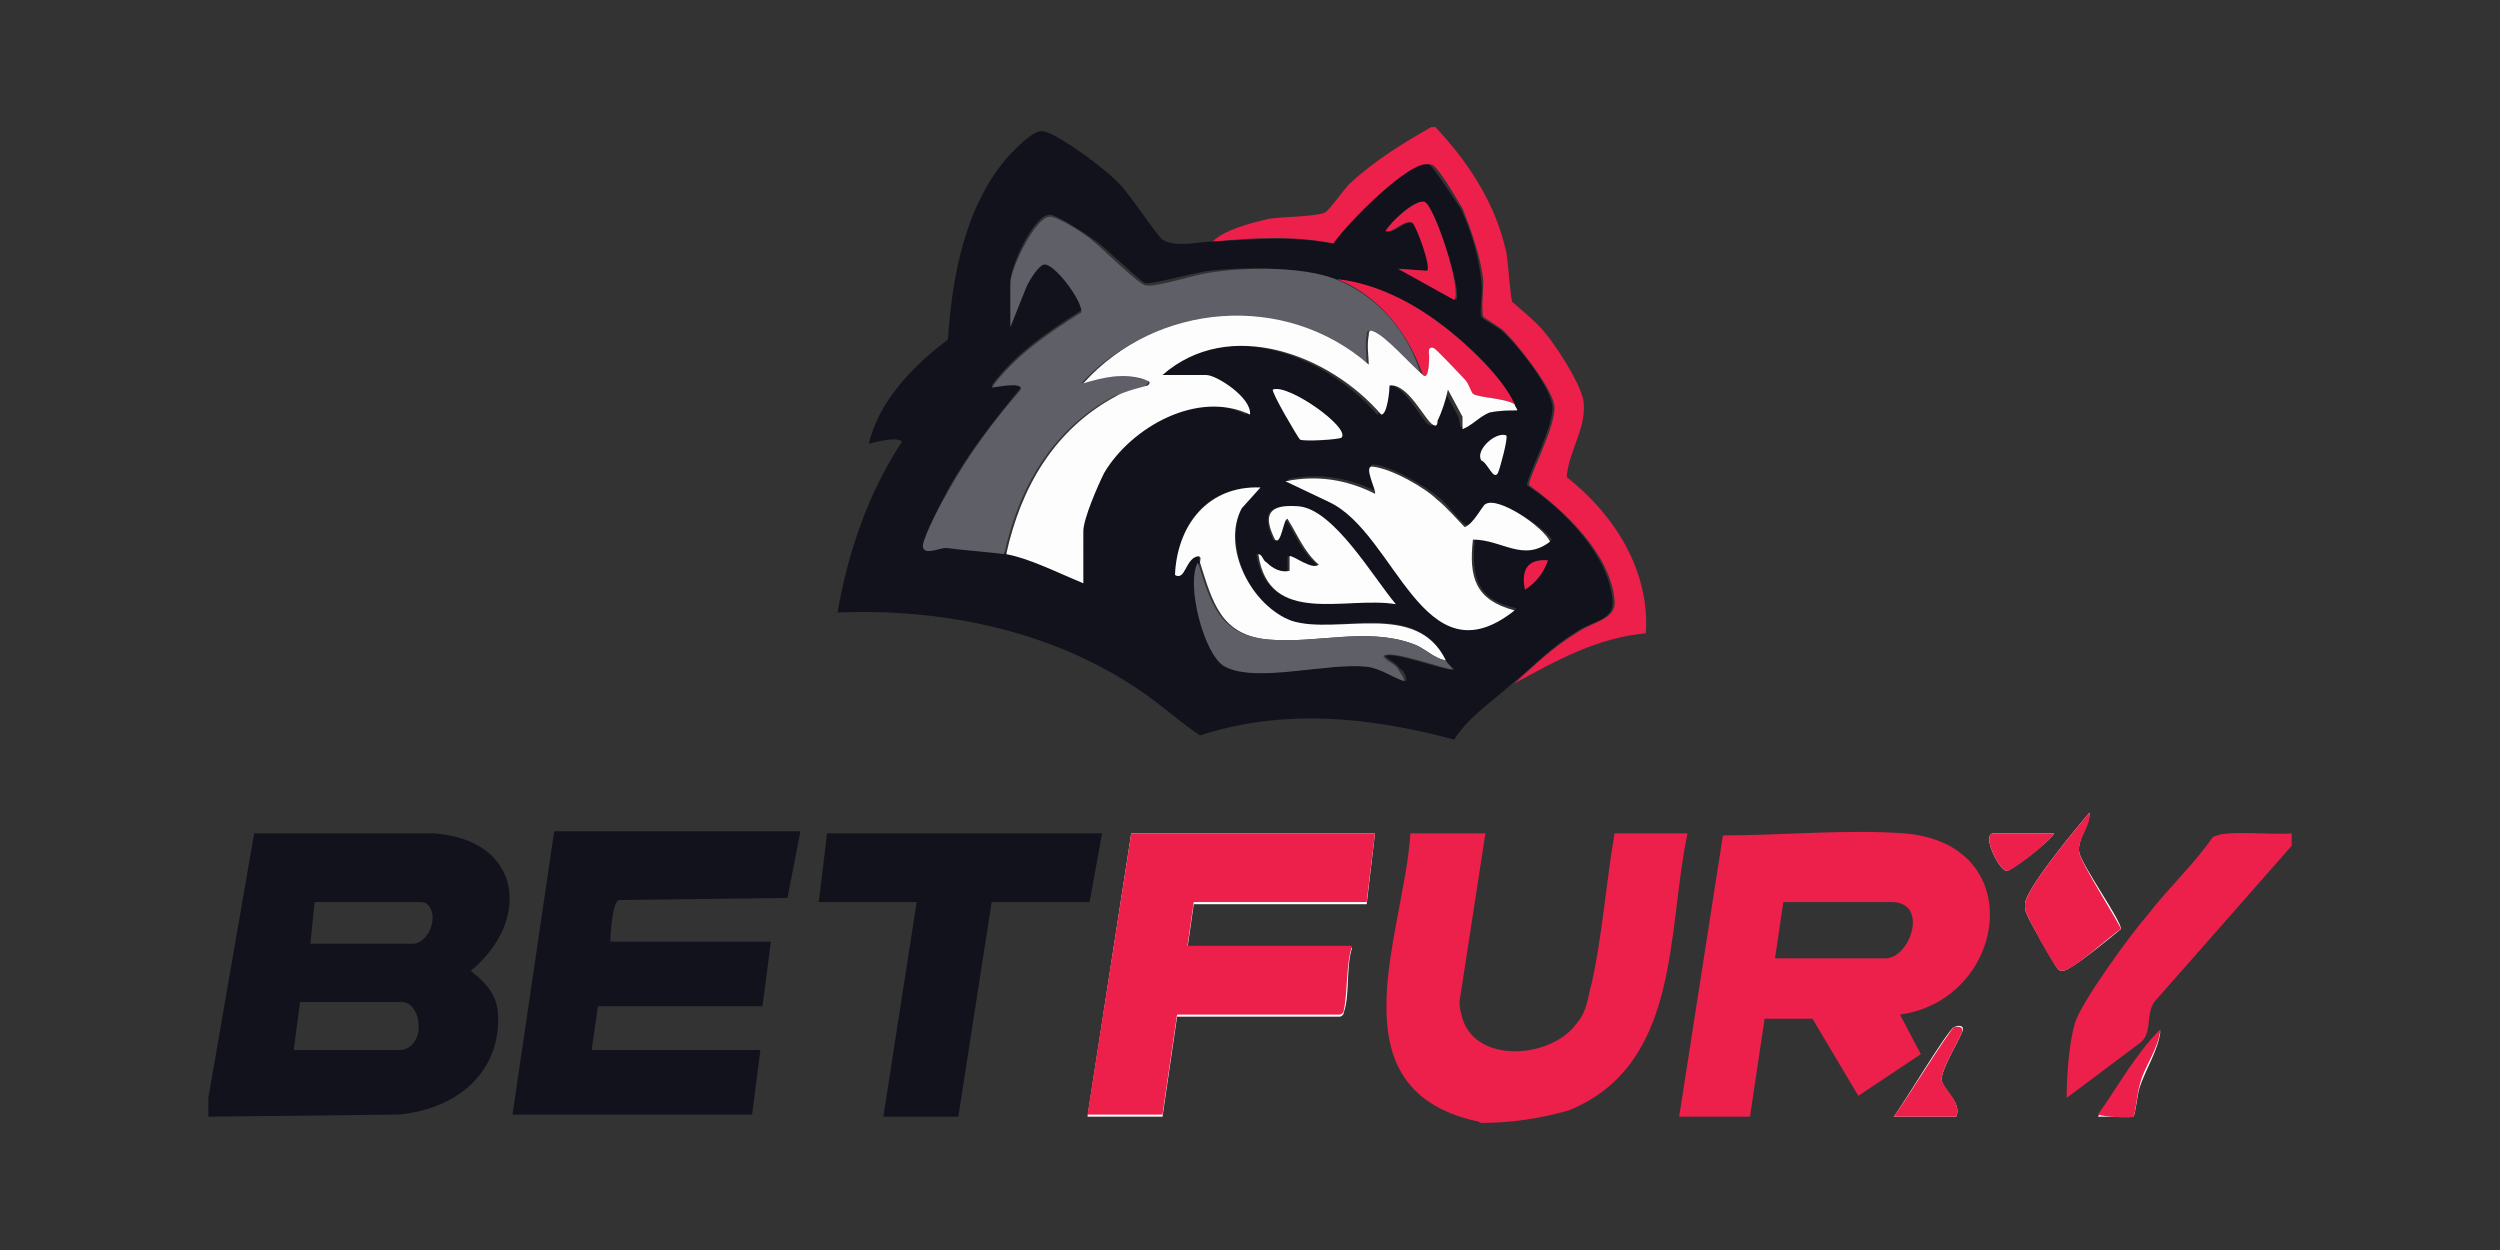 <?xml version="1.0" encoding="utf-8"?>
<!-- Generator: Adobe Illustrator 29.1.0, SVG Export Plug-In . SVG Version: 9.03 Build 55587)  -->
<svg version="1.1" id="Layer_1" xmlns="http://www.w3.org/2000/svg" xmlns:xlink="http://www.w3.org/1999/xlink" x="0px" y="0px"
	 width="120px" height="60px" viewBox="0 0 120 60" style="enable-background:new 0 0 120 60;" xml:space="preserve">
<rect x="0" y="0" width="120" height="60" fill="#333333" stroke="none"/>
<style type="text/css">
	.st0{fill:#FEFDFD;}
	.st1{fill:#12121C;}
	.st2{fill:#EC204B;}
	.st3{fill:#5F5F68;}
	.st4{fill:none;}
</style>
<g>
	<path class="st0" d="M100.3,39c-0.6,0.7-3.1,3.7-3.1,4.4c0,0.2,0,0.3,0.1,0.5c0.1,0.3,1.2,2.2,1.4,2.5c0.1,0.1,0.1,0.2,0.3,0.2
		c0.4,0,2.3-1.6,2.8-2c0.1-0.3-1.9-3.1-2-3.7C99.7,40.3,100.3,39.6,100.3,39z"/>
	<path class="st0" d="M66,40H54.3l-2.1,13.6h3.6l0.7-4.8l7.8,0c0.1,0,0.2-0.1,0.2-0.2c0.3-0.8,0.1-2.2,0.4-3.1H57l0.3-2.1l8.3,0
		L66,40z"/>
	<path class="st0" d="M98.6,40h-2.9c-0.6,0,0.2,1.7,0.6,1.8C96.4,41.9,98.4,40.4,98.6,40z"/>
	<path class="st0" d="M90.9,53.6h3c0.3-0.7-0.7-1.3-0.7-1.8c0-0.5,0.8-1.8,1-2.3c0.1-0.3-0.2-0.3-0.4-0.2
		C93.5,49.4,91.3,53.1,90.9,53.6z"/>
	<path class="st0" d="M102.4,53.6c0.1-0.1,0.2-1.1,0.3-1.4c0.3-0.9,0.9-1.8,1-2.7c-1.2,1.2-2,2.7-3,4.1
		C101,53.6,102.3,53.6,102.4,53.6z"/>
	<path class="st1" d="M10,53.6v-0.9L12.2,40l8.6,0c4.3,0.3,4.7,4.2,1.8,6.6c1,0.8,1.4,1.4,1.3,2.7c-0.2,2.6-2.4,4-4.8,4.2L10,53.6z
		 M14.9,45.3h4.9c0.8,0,1.3-1.4,0.7-1.9c-0.1-0.1-0.2-0.1-0.4-0.1l-5,0L14.9,45.3z M14.4,48.1l-0.3,2.3h4.7l0.4,0
		c0.5,0,0.9-0.5,0.9-1.1c0-0.6-0.3-1.2-0.8-1.2l-0.4,0H14.4"/>
	<path class="st2" d="M70.8,53.8c-6.9-1.6-3.4-9-3.1-13.8h3.6l-1.2,7.8c-0.1,0.4,0,0.7,0.1,1.1c0.7,2.2,4.3,1.9,5.5,0.2
		c0.5-0.6,0.5-1.2,0.7-1.9c0.5-2.2,0.7-4.9,1.1-7.2H81c-1,4.7-0.3,11.1-5.7,13.3l0,0c-1.4,0.4-2.8,0.6-4.2,0.6l0,0
		C71.1,53.9,70.9,53.8,70.8,53.8z"/>
	<path class="st2" d="M68.9,6.1c1.6,1.7,2.9,3.7,3.4,6c0.1,0.5,0.2,2.3,0.3,2.4c0.1,0.1,1.2,1,1.5,1.4c0.6,0.7,1.7,2.4,1.9,3.3
		c0.2,1.3-0.7,2.4-0.8,3.7c2.3,1.8,4,4.5,3.8,7.5c-2.3,0.2-4.3,1.3-6.3,2.4c1.1-1,1.8-1.7,3.1-2.5c0.8-0.5,1.8-0.6,1.7-1.5
		c-0.2-2.2-2.4-4.3-4.1-5.5c-0.1-0.3,1.4-3,1.2-3.9c-0.2-0.9-1.7-2.8-2.4-3.5c-0.2-0.2-0.9-0.6-1-0.7c-0.1-0.2,0-1.3,0-1.7
		c-0.1-1.1-0.6-2.5-1-3.5c-0.2-0.3-1.2-2.1-1.5-2.1c-0.8-0.2-4.1,3-4.6,3.8c-2-0.4-3.9-0.3-5.9-0.1c0.6-0.6,1.9-0.9,2.7-1.1
		c0.7-0.1,2.3-0.1,2.7-0.3c0.2-0.1,0.9-1.1,1.2-1.4c1.2-1.1,2.5-1.9,3.9-2.7H68.9z"/>
	<path class="st2" d="M110,40v0.6l-6.6,7.5c-0.4,0.6-0.1,1.4-0.6,1.9l-3.6,2.7c0-1,0.1-2.6,0.4-3.6c0.3-1,2.7-4.3,3.5-5.2
		c1-1.3,2.2-2.4,3.1-3.7C106.7,39.8,109.2,40.1,110,40z"/>
	<path class="st1" d="M58.1,11.6c2-0.1,3.9-0.3,5.9,0.1c0.5-0.8,3.7-4.1,4.6-3.8c0.2,0.1,1.3,1.8,1.5,2.1c0.5,1,0.9,2.4,1,3.5
		c0.1,0.4-0.1,1.5,0,1.7c0,0.1,0.8,0.5,1,0.7c0.7,0.6,2.2,2.5,2.4,3.5c0.2,0.9-1.3,3.6-1.2,3.9c1.7,1.1,3.9,3.3,4.1,5.5
		c0.1,1-1,1-1.7,1.5c-1.3,0.8-2,1.6-3.1,2.5c-1,0.9-2.1,1.6-2.8,2.7c-4.1-1.1-8.2-1.5-12.2-0.2c-1.2-0.8-2.1-1.7-3.4-2.5
		c-4.1-2.6-9.1-3.6-14-3.4c0.5-2.9,1.5-5.8,3.1-8.2c-0.3-0.3-1.5,0.1-1.6,0.1c0.5-2.1,2.2-3.8,3.8-5c0.2-3,0.8-6.4,2.9-8.8
		c0.4-0.4,1.2-1.3,1.7-1.2c0.8,0.2,3.1,1.9,3.7,2.6c0.4,0.4,1.8,2.5,2,2.6C56.4,11.9,57.6,11.6,58.1,11.6z M68.4,9.7
		c-0.4-0.2-1.7,0.9-1.8,1.4c0.4,0.1,0.9-0.6,1.3-0.4c0.2,0.1,0.9,2.1,0.7,2.3l-1.4-0.1l2.7,1.5C70.2,14,68.9,10,68.4,9.7z
		 M64.1,13.4c-1.6-0.6-4.4-0.6-6.1-0.4c-0.7,0.1-2.5,0.6-3,0.6c-0.2,0-2-1.8-2.5-2.1c-0.4-0.3-1.8-1.2-2.1-1.2
		c-0.8,0-1.9,2.5-1.9,3.2v2.1l0.8-2c0.1-0.3,0.6-1,0.8-1c0.5-0.1,1.9,1.8,1.8,2.3c-1.6,1-3.2,2.1-4.3,3.6c0.2,0,1.6-0.3,1.4,0.1
		c-1.3,1.6-2.5,3.1-3.5,4.9c-0.3,0.6-1.1,2.1-1.2,2.6c-0.1,0.5,0.8,0.1,1.1,0.1c0.7,0,2.1,0.1,2.8,0.3c1.1,0.2,2.5,1,3.6,1.4v-2.4
		c0-0.6,0.7-2.2,1-2.8c1.3-2.2,4.4-4.1,7-2.8c0.2-0.7-1.6-1.9-2.1-1.9h-2.1c3.2-2.8,8-1,10.5,1.9c0.2,0,0.4-1.2,0.4-1.4
		c0.9-0.2,1.7,1.7,2.1,1.9c0.2,0.1,0.2-0.1,0.2-0.2c0.3-0.5,0.4-1,0.5-1.5l0.7,1.3l0.1,0.5c0.5-0.1,0.8-0.6,1.3-0.8
		c0.4-0.1,0.8-0.1,1.3-0.1c0,0-0.1-0.2-0.1-0.3c-0.5-1.3-2.4-3-3.5-3.8C67.7,14.5,65.9,13.6,64.1,13.4z M64.4,21
		c0.4-0.5-2.6-2.6-3.3-2.3c-0.1,0.1,1.2,2.3,1.3,2.4C62.6,21.2,64.3,21.1,64.4,21z M72.3,20.9c-0.5-0.1-1.4,0.7-1.2,1.1
		c0.3,0.1,0.6,1,0.8,0.6C72,22.4,72.4,21,72.3,20.9z M71.3,24.2c-0.1,0.1-0.6,1-0.9,1c-0.2,0-1-1.1-1.3-1.3
		c-0.7-0.6-2.3-1.5-3.1-1.6c-0.6-0.1,0.2,1.2,0.1,1.3c-1.4-0.7-2.8-0.9-4.3-0.6l2.1,1c3.2,1.6,4.5,8.8,8.9,5.2
		c-1.9-0.4-2.2-1.5-2-3.4c1.4,0,2.4,1,3.7,0.1C74.1,25.3,71.9,23.8,71.3,24.2z M69.4,31.7c-1.4-3-5.3-1.2-7.4-1.9
		c-1.9-0.6-3.3-3.5-2.4-5.4l0.9-1c-2.6-0.1-4,1.8-4.1,4.2c0.4,0.2,0.5-0.8,1.1-0.9c0.1,0,0,0.2,0.1,0.3c-0.6,1,0.4,4.6,1.3,5
		c1.5,0.7,4.9-0.2,6.8,0c0.7,0.1,1.2,0.5,1.8,0.7c0-0.3-0.1-0.5-0.3-0.6c-0.2-0.3-0.5-0.4-0.7-0.6c0.3-0.3,3.4,0.9,3.3,0.6
		C69.6,32,69.5,31.8,69.4,31.7z M67,29c-1.1-1.3-3-4.6-4.8-4.7c-1.4-0.1-1.6,0.4-1.1,1.6c0.3,0.3,0.4-1,0.6-1
		c0.5,0.8,0.8,1.6,1.5,2.2c-0.3,0.3-1.3-0.5-1.4-0.4l0,0.7c-0.4,0.1-0.8-0.2-1.1-0.4c-0.2-0.2-0.1-0.4-0.4-0.4
		C60.9,30.1,64.6,28.6,67,29z M74.3,26.9c-0.9-0.1-1.2,0.6-1.1,1.4C73.7,27.9,74.1,27.4,74.3,26.9z"/>
	<path class="st2" d="M80.6,53.6l2.1-13.5c2.8,0,5.9-0.3,8.7-0.1c6.1,0.5,4.9,8-0.2,8.7l1,1.9l-3,2L87,48.9h-2.3L84,53.6H80.6z
		 M85.2,46h5.3c1.2,0,2.1-2.7,0.3-2.7l-5.2,0L85.2,46z"/>
	<path class="st2" d="M66,40l-0.4,3.3l-8.3,0L57,45.4h7.9c-0.3,0.9-0.2,2.2-0.4,3.1c0,0.1-0.1,0.2-0.2,0.2l-7.8,0l-0.7,4.8h-3.6
		L54.3,40H66z"/>
	<polygon class="st1" points="52.9,40 52.3,43.3 47.6,43.3 46,53.6 42.4,53.6 44,43.3 39.3,43.3 39.7,40 	"/>
	<path class="st2" d="M100.3,39c0.1,0.6-0.6,1.3-0.5,1.9c0.1,0.6,2,3.5,2,3.7c-0.5,0.3-2.3,2-2.8,2c-0.2,0-0.2-0.1-0.3-0.2
		c-0.2-0.2-1.3-2.2-1.4-2.5c-0.1-0.2-0.1-0.3-0.1-0.5C97.2,42.7,99.7,39.7,100.3,39z"/>
	<path class="st2" d="M90.9,53.6c0.4-0.5,2.7-4.2,2.9-4.3c0.1,0,0.4-0.1,0.4,0.2c-0.2,0.5-1,1.8-1,2.3c0,0.4,1,1.1,0.7,1.8H90.9z"/>
	<path class="st2" d="M102.4,53.6c-0.1,0.1-1.4,0-1.7-0.1c1-1.4,1.8-2.9,3-4.1c-0.1,1-0.8,1.8-1,2.7
		C102.6,52.4,102.5,53.5,102.4,53.6z"/>
	<path class="st2" d="M98.6,40c-0.2,0.4-2.1,1.9-2.3,1.8c-0.4-0.1-1.2-1.8-0.6-1.8H98.6z"/>
	<path class="st0" d="M71.3,24.2c0.6-0.4,2.8,1.1,3.1,1.8c-1.3,1-2.3-0.1-3.7-0.1c-0.2,1.8,0.1,2.9,2,3.4c-4.4,3.5-5.7-3.7-8.9-5.2
		l-2.1-1c1.5-0.3,2.9-0.1,4.3,0.6c0.1-0.1-0.6-1.4-0.1-1.3c0.9,0.1,2.5,1,3.1,1.6c0.3,0.2,1.2,1.2,1.3,1.3
		C70.7,25.2,71.2,24.2,71.3,24.2z"/>
	<path class="st0" d="M57.6,27c0-0.1,0.1-0.3-0.1-0.3c-0.6,0.1-0.6,1.2-1.1,0.9c0.1-2.4,1.6-4.3,4.1-4.2l-0.9,1
		c-1,1.9,0.5,4.7,2.4,5.4c2.2,0.7,6-1,7.4,1.9c-0.6-0.1-1-0.6-1.6-0.8c-2.2-0.8-4.6,0-6.9-0.2C58.6,30.5,58.2,28.9,57.6,27z"/>
	<path class="st3" d="M69.4,31.7c0,0.1,0.2,0.2,0.3,0.4c0.1,0.2-3-1-3.3-0.6c0.2,0.3,0.5,0.3,0.7,0.6c0.1,0.2,0.3,0.4,0.3,0.6
		c-0.6-0.2-1.1-0.6-1.8-0.7c-1.9-0.2-5.3,0.8-6.8,0c-1-0.5-1.9-4-1.3-5c0.6,1.9,1,3.5,3.4,3.7c2.3,0.2,4.7-0.6,6.9,0.2
		C68.4,31.1,68.8,31.6,69.4,31.7z"/>
	<path class="st0" d="M67,29c-2.4-0.4-6.1,1.1-6.6-2.4c0.2,0,0.2,0.3,0.4,0.4c0.3,0.3,0.7,0.5,1.1,0.4l0-0.7
		c0.1-0.1,1.1,0.7,1.4,0.4c-0.7-0.6-1-1.4-1.5-2.2c-0.2,0-0.3,1.3-0.6,1c-0.6-1.2-0.3-1.7,1.1-1.6C64,24.4,65.9,27.7,67,29z"/>
	<path class="st2" d="M72.7,19.4c-0.5-0.3-1.7-0.3-2-0.5c-0.2-0.1-0.3-0.5-0.4-0.7c-0.2-0.2-1.4-1.4-1.5-1.5
		c-0.3-0.1-0.2,0.2-0.2,0.4c0,0.2,0,1.2-0.3,0.9c-0.7-2-2.1-3.8-4.1-4.6c1.8,0.2,3.6,1.1,5,2.2C70.3,16.4,72.2,18.2,72.7,19.4z"/>
	<path class="st2" d="M68.4,9.7c0.5,0.3,1.8,4.3,1.4,4.7l-2.7-1.5l1.4,0.1c0.2-0.2-0.5-2.1-0.7-2.3c-0.4-0.2-0.9,0.5-1.3,0.4
		C66.7,10.7,68,9.5,68.4,9.7z"/>
	<path class="st0" d="M64.4,21c-0.1,0.1-1.8,0.2-2,0.1c-0.1-0.1-1.4-2.3-1.3-2.4C61.8,18.4,64.8,20.5,64.4,21z"/>
	<path class="st0" d="M72.3,20.9c0.1,0.1-0.3,1.6-0.4,1.8c-0.2,0.4-0.5-0.5-0.8-0.6C70.8,21.6,71.8,20.7,72.3,20.9z"/>
	<path class="st2" d="M74.3,26.9c-0.2,0.6-0.6,1.1-1.1,1.4C73,27.4,73.3,26.8,74.3,26.9z"/>
	<path class="st3" d="M64.1,13.4c2,0.8,3.5,2.5,4.1,4.6c-0.5-0.5-1.7-1.9-2.4-2.1c-0.2-0.1-0.2,0.1-0.2,0.2c-0.1,0.4,0,0.9,0,1.4
		c-4-3.4-10.2-2.9-13.7,0.9c1-0.3,1.9-0.5,2.9-0.2c0.2,0,0.5,0,0.2,0.3c-0.1,0.1-1.2,0.4-1.5,0.5c-3,1.6-4.6,4.4-5.3,7.6
		c-0.7-0.1-2.1-0.2-2.8-0.3c-0.3,0-1.1,0.4-1.1-0.1c0.1-0.6,0.9-2.1,1.2-2.6c1-1.8,2.2-3.4,3.5-4.9c0.1-0.4-1.2-0.1-1.4-0.1
		c1.1-1.5,2.7-2.6,4.3-3.6c0.1-0.5-1.3-2.4-1.8-2.3c-0.3,0.1-0.7,0.8-0.8,1l-0.8,2v-2.1c0-0.7,1.2-3.2,1.9-3.2
		c0.4,0,1.8,0.9,2.1,1.2c0.5,0.4,2.2,2.1,2.5,2.1c0.5,0.1,2.3-0.5,3-0.6C59.8,12.8,62.6,12.8,64.1,13.4z"/>
	<path class="st0" d="M48.3,26.6c0.7-3.2,2.3-6,5.3-7.6c0.3-0.2,1.5-0.5,1.5-0.5c0.2-0.2,0-0.2-0.2-0.3c-1-0.3-1.9-0.1-2.9,0.2
		c3.5-3.9,9.7-4.4,13.7-0.9c0-0.4-0.1-0.9,0-1.4c0-0.1,0-0.3,0.2-0.2c0.6,0.2,1.8,1.6,2.4,2.1c0.3,0.3,0.3-0.8,0.3-0.9
		c0-0.1-0.1-0.5,0.2-0.4c0.1,0,1.3,1.3,1.5,1.5c0.2,0.2,0.3,0.6,0.4,0.7c0.3,0.2,1.5,0.2,2,0.5c0,0.1,0.2,0.3,0.1,0.3
		c-0.4,0-0.8,0-1.3,0.1c-0.5,0.2-0.8,0.6-1.3,0.8L70.2,20l-0.7-1.3c-0.1,0.5-0.3,1.1-0.5,1.5c0,0.1,0,0.3-0.2,0.2
		c-0.4-0.2-1.2-2-2.1-1.9c0,0.2-0.1,1.4-0.4,1.4c-2.5-2.9-7.3-4.7-10.5-1.9h2.1c0.5,0,2.2,1.1,2.1,1.9c-2.5-1.2-5.7,0.6-7,2.8
		c-0.3,0.6-1,2.2-1,2.8V28C50.8,27.5,49.4,26.8,48.3,26.6z"/>
	<path class="st1" d="M38.4,40l-0.6,3.1l-8.1,0.1c-0.3,0.1-0.4,1.6-0.4,2h7.7l-0.4,3.1h-7.9l-0.3,2.1h8.1l-0.4,3.1H24.6l2-13.6H38.4
		z"/>
	<line class="st4" x1="84" y1="53.6" x2="86.2" y2="39"/>
</g>
</svg>
